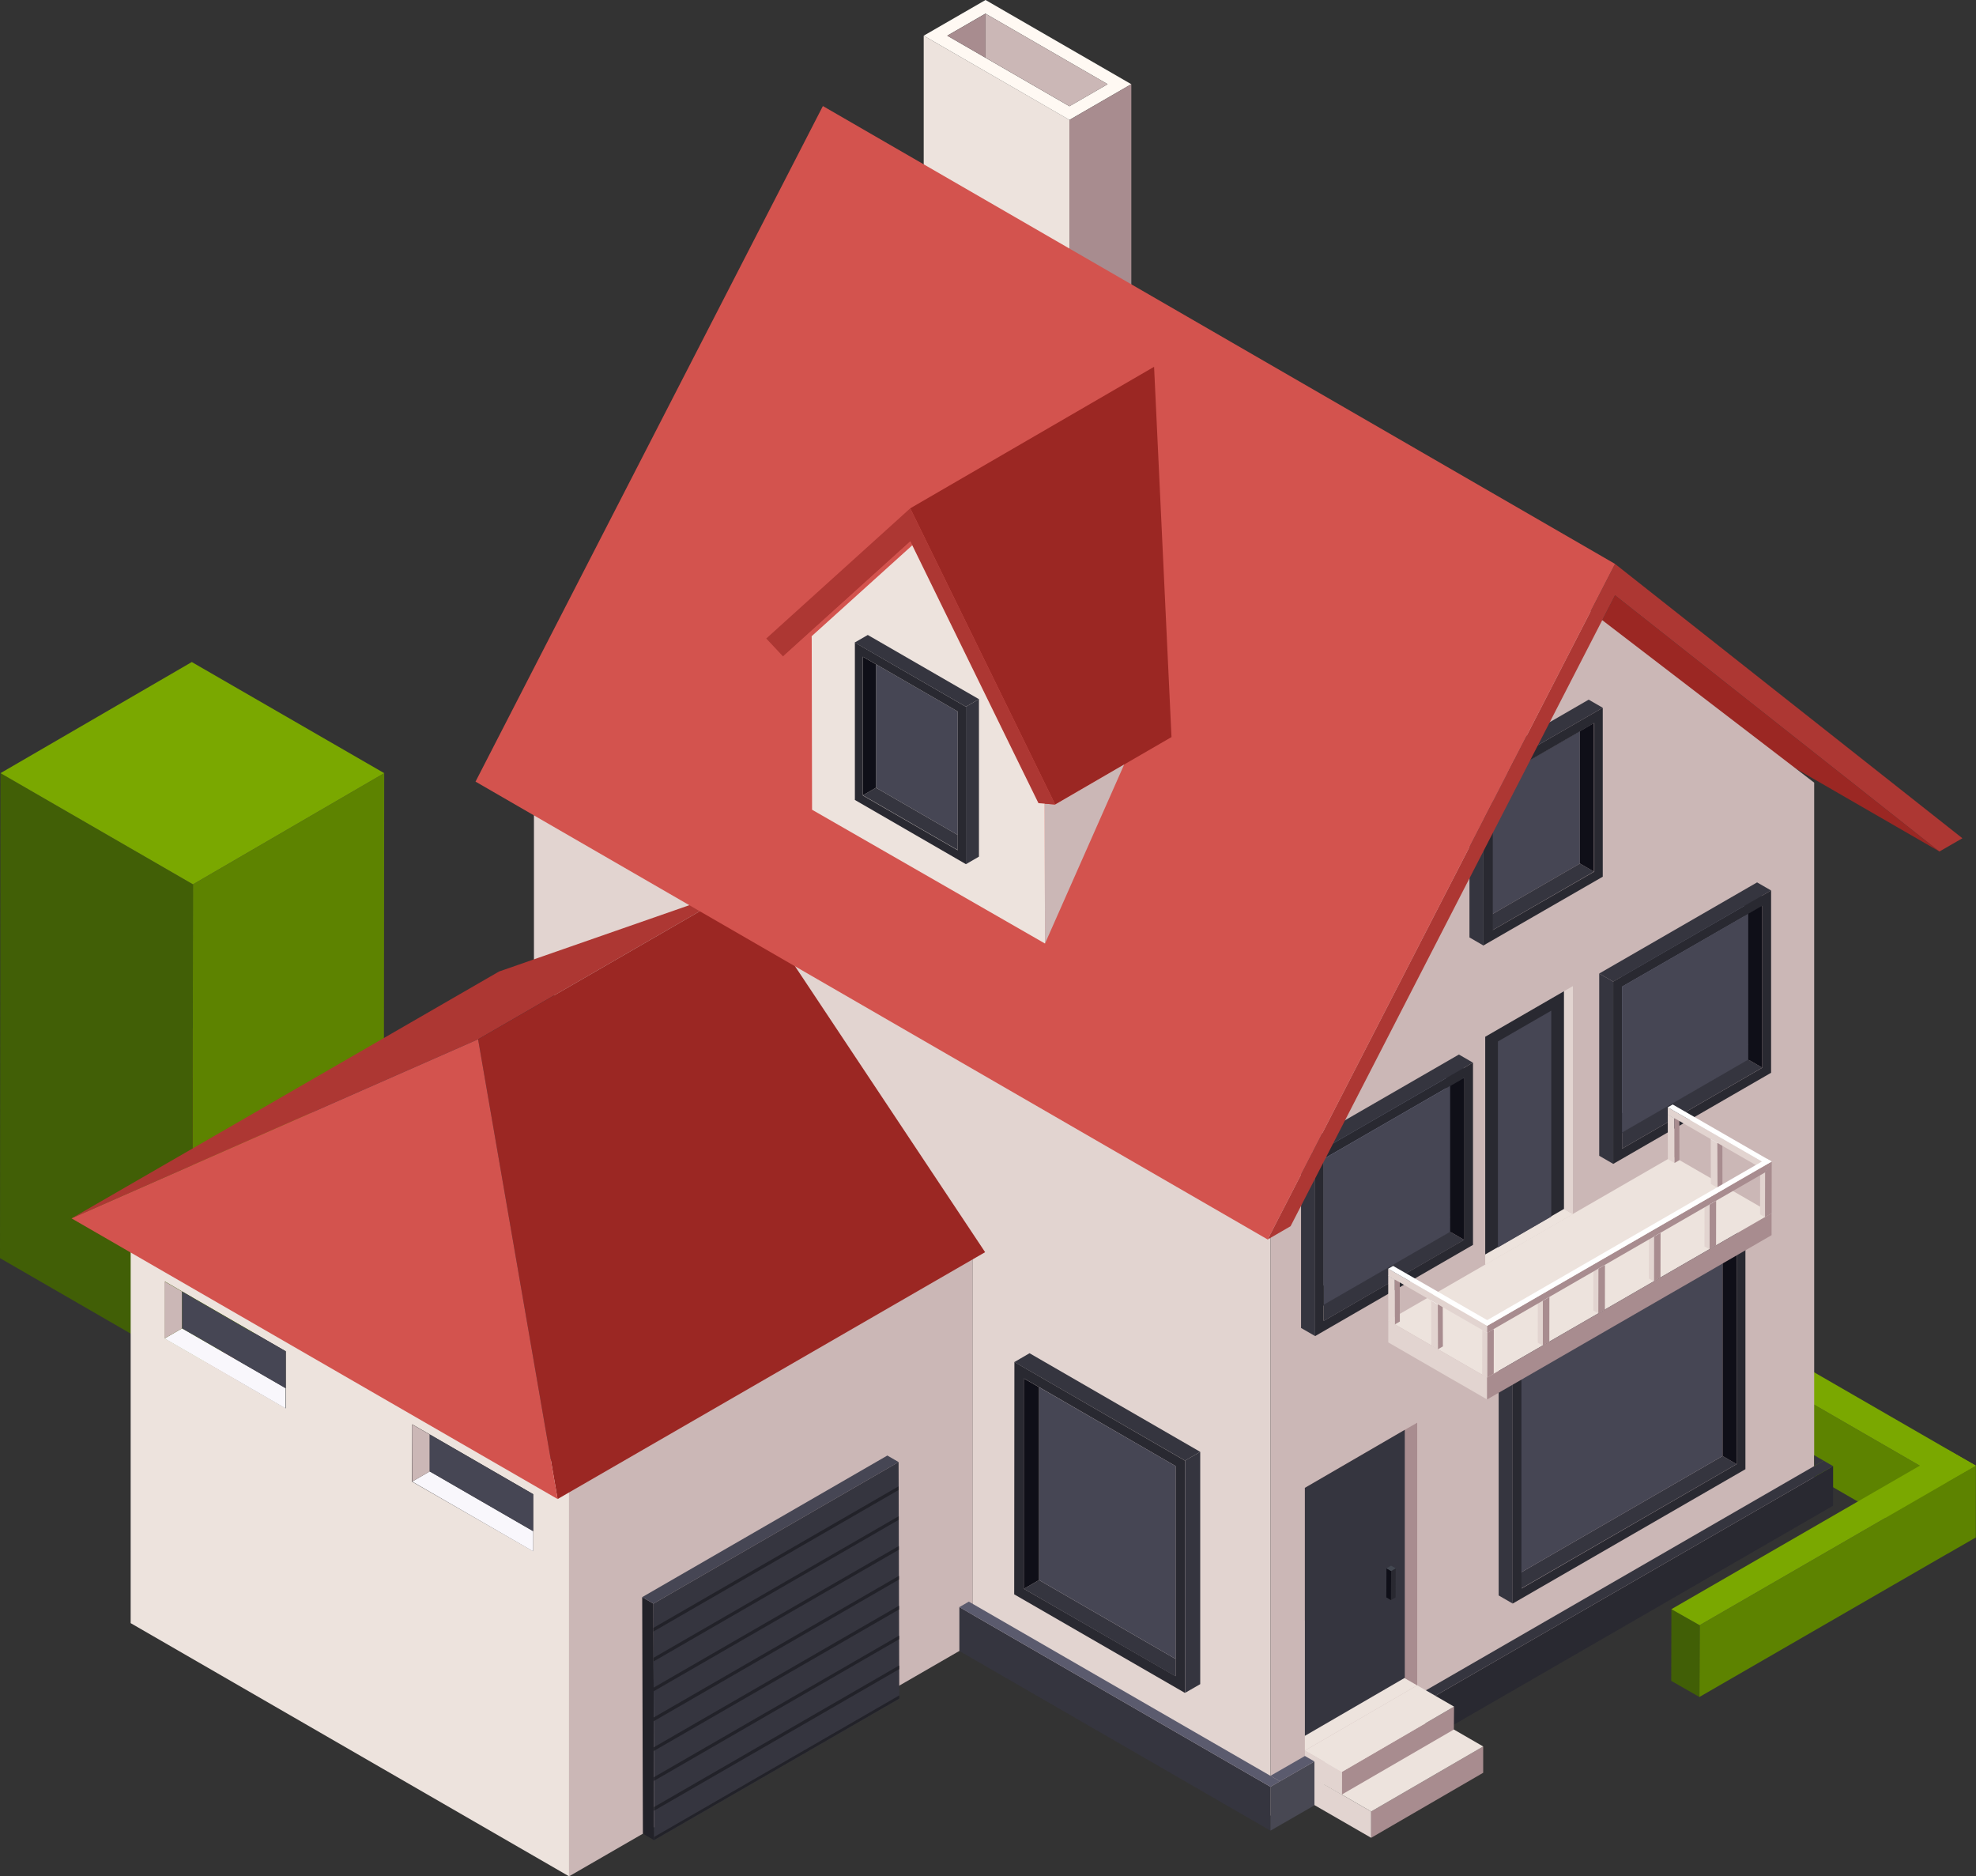<?xml version="1.0" encoding="UTF-8"?> <svg xmlns="http://www.w3.org/2000/svg" xmlns:xlink="http://www.w3.org/1999/xlink" id="Layer_1" data-name="Layer 1" viewBox="0 0 284.77 270.35"><rect x="0" y="0" width="284.77" height="270.35" fill="#333333" stroke="none"/><defs><style>.cls-1{fill:#753d1b;}.cls-2{isolation:isolate;}.cls-3{fill:#5d8300;}.cls-4{fill:#415f06;}.cls-5{fill:#7aa800;}.cls-6{clip-path:url(#clip-path);}.cls-7{fill:#7c4f27;}.cls-8{fill:#ede3dd;}.cls-9{fill:#fff9f3;}.cls-10{fill:#a88c8f;}.cls-11{fill:#cbb7b6;}.cls-12{fill:#9b2723;}.cls-13{fill:#85869b;}.cls-14{fill:#d0e1ed;}.cls-15{fill:#e2d4d0;}.cls-16{fill:#35353f;}.cls-17{fill:#f9f7fc;}.cls-18{fill:#464654;}.cls-19{fill:#292931;}.cls-20{fill:#0f0f18;}.cls-21{fill:#222229;}.cls-22{fill:#ad3733;}.cls-23{fill:#d3534e;}.cls-24{fill:#484853;}.cls-25{fill:#5b5b6e;}.cls-26{fill:#434851;}.cls-27{fill:#fff;}</style><clipPath id="clip-path" transform="translate(-579.24 -195.49)"><path class="cls-1" d="M613.11,347.2l0,73.41a3,3,0,0,1-1.76,2.46,9.37,9.37,0,0,1-8.53,0,3,3,0,0,1-1.79-2.49l0-73.41a3,3,0,0,0,1.78,2.49,9.39,9.39,0,0,0,8.54,0A3,3,0,0,0,613.11,347.2Z"></path></clipPath></defs><g class="cls-2"><polygon class="cls-3" points="240.87 190.51 240.9 200.85 280.71 223.84 280.68 213.5 240.87 190.51"></polygon><polygon class="cls-4" points="280.68 213.5 280.71 223.84 284.77 221.52 284.75 211.18 280.68 213.5"></polygon><polygon class="cls-5" points="240.87 190.51 280.68 213.5 284.75 211.18 244.94 188.2 240.87 190.51"></polygon></g><g class="cls-2"><path class="cls-1" d="M613.11,347.2l0,73.41a3,3,0,0,1-1.76,2.46,9.37,9.37,0,0,1-8.53,0,3,3,0,0,1-1.79-2.49l0-73.41a3,3,0,0,0,1.78,2.49,9.39,9.39,0,0,0,8.54,0A3,3,0,0,0,613.11,347.2Z" transform="translate(-579.24 -195.49)"></path><g class="cls-6"><g class="cls-2"><path class="cls-1" d="M613.11,347.2l0,73.41a3,3,0,0,1-1.76,2.46,7.86,7.86,0,0,1-2.78.92l0-73.41a7.86,7.86,0,0,0,2.78-.92,3,3,0,0,0,1.76-2.46Z" transform="translate(-579.24 -195.49)"></path><path class="cls-1" d="M608.57,350.58l0,73.41A10.35,10.35,0,0,1,606,424l0-73.41a10.36,10.36,0,0,0,2.55-.05Z" transform="translate(-579.24 -195.49)"></path><path class="cls-1" d="M606,350.63,606,424a8,8,0,0,1-3.2-1,4.29,4.29,0,0,1-1.12-.88l0-73.41a4.23,4.23,0,0,0,1.11.88,8.26,8.26,0,0,0,3.21,1Z" transform="translate(-579.24 -195.49)"></path><path class="cls-1" d="M601.7,348.78l0,73.41a2.44,2.44,0,0,1-.66-1.42l0-73.41a2.44,2.44,0,0,0,.66,1.42Z" transform="translate(-579.24 -195.49)"></path><path class="cls-1" d="M601,347.36l0,73.41c0-.07,0-.13,0-.19l0-73.41a1.28,1.28,0,0,0,0,.19Z" transform="translate(-579.24 -195.49)"></path></g></g><path class="cls-7" d="M611.32,344.71c2.37,1.37,2.38,3.58,0,5a9.39,9.39,0,0,1-8.54,0c-2.36-1.37-2.38-3.58,0-5A9.43,9.43,0,0,1,611.32,344.71Z" transform="translate(-579.24 -195.49)"></path></g><g class="cls-2"><polygon class="cls-3" points="55.37 111.4 55.3 181.27 27.73 197.29 27.81 127.42 55.37 111.4"></polygon><polygon class="cls-4" points="27.81 127.42 27.73 197.29 0 181.28 0.07 111.4 27.81 127.42"></polygon><polygon class="cls-5" points="55.37 111.4 27.81 127.42 0.07 111.4 27.64 95.39 55.37 111.4"></polygon></g><polygon class="cls-8" points="133.12 53.98 133.12 5.14 154.13 17.28 154.13 66.11 133.12 53.98"></polygon><path class="cls-9" d="M712.36,200.63l8.91-5.14,21,12.13-8.91,5.15Zm21,10.17,5.51-3.18-17.61-10.17-5.51,3.18,5.51,3.18Z" transform="translate(-579.24 -195.49)"></path><polygon class="cls-10" points="154.13 66.11 154.13 17.28 163.04 12.13 163.04 44.65 154.13 66.11"></polygon><polygon class="cls-11" points="159.63 12.13 154.13 15.31 142.03 8.32 142.03 1.97 159.63 12.13"></polygon><polygon class="cls-10" points="136.52 5.14 142.03 1.97 142.03 8.32 136.52 5.14"></polygon><polygon class="cls-12" points="279.5 122.69 228.81 93.43 232.75 85.77 279.5 122.69"></polygon><polygon class="cls-13" points="215.96 154.94 228.6 147.64 228.6 176.82 215.96 184.12 215.96 154.94"></polygon><polygon class="cls-13" points="215.96 184.12 228.6 176.82 228.6 179.74 215.96 187.04 215.96 184.12"></polygon><polygon class="cls-13" points="203.32 191.42 215.96 184.12 215.96 187.04 203.32 194.34 203.32 191.42"></polygon><polygon class="cls-14" points="150.06 242.52 150.06 202.93 164.89 211.49 164.89 251.08 150.06 242.52"></polygon><polygon class="cls-15" points="76.95 105.73 76.95 141.8 79.48 143.26 137.61 176.82 140.14 178.28 140.14 236.79 150.06 242.52 164.89 251.08 183.1 261.6 183.1 203.09 183.1 156.4 76.95 105.73"></polygon><polygon class="cls-16" points="18.82 175.37 76.95 141.8 79.48 143.26 23.88 175.37 21.35 176.82 18.82 175.37"></polygon><polygon class="cls-16" points="21.35 176.82 23.88 175.37 82.01 208.93 79.48 210.39 21.35 176.82"></polygon><path class="cls-8" d="M600.59,372.31l58.13,33.57,2.53,1.45v58.51l-63.18-36.48V370.85Zm38,36.65L656.08,419v-8.23l-14.91-8.61-2.53-1.45ZM603,380.12v8.23l17.44,10.07v-8.23l-14.92-8.61Z" transform="translate(-579.24 -195.49)"></path><polygon class="cls-16" points="79.48 210.39 82.01 208.93 137.61 176.82 140.14 178.28 82.01 211.84 79.48 210.39"></polygon><polygon class="cls-16" points="82.01 208.93 23.88 175.37 79.48 143.26 137.61 176.82 82.01 208.93"></polygon><polygon class="cls-11" points="140.14 236.79 82.01 270.35 82.01 211.84 140.14 178.28 140.14 236.79"></polygon><polygon class="cls-13" points="241.23 172.45 228.6 179.74 228.6 176.82 241.23 169.53 241.23 172.45"></polygon><polygon class="cls-11" points="218.21 79.62 183.1 153.48 183.1 156.4 183.1 203.09 183.1 261.6 261.45 216.36 261.45 112.77 218.21 79.62"></polygon><polygon class="cls-15" points="226.68 174.94 226.68 142.08 225.39 142.82 214.04 149.38 214.04 167.64 226.68 174.94 226.68 174.94"></polygon><polygon class="cls-8" points="226.68 174.94 214.04 167.64 214.04 182.24 226.68 174.94"></polygon><polygon class="cls-17" points="76.84 223.53 59.4 213.47 61.93 212.01 76.84 220.62 76.84 223.53"></polygon><polygon class="cls-11" points="61.93 212.01 59.4 213.47 59.4 205.24 61.93 206.69 61.93 212.01"></polygon><polygon class="cls-18" points="61.93 212.01 61.93 206.69 76.84 215.3 76.84 220.62 61.93 212.01"></polygon><polygon class="cls-13" points="238 199.76 223.31 191.28 238 182.8 238 199.76"></polygon><polygon class="cls-16" points="240.53 181.34 240.53 211.81 238 210.35 238 199.76 238 182.8 240.53 181.34"></polygon><polygon class="cls-13" points="233.65 144.72 247.25 152.57 233.65 160.42 233.65 144.72"></polygon><polygon class="cls-13" points="247.25 152.57 233.65 144.72 233.65 139.99 251.34 129.78 251.34 150.21 247.25 152.57"></polygon><polygon class="cls-16" points="251.34 150.21 251.34 129.78 253.87 128.32 253.87 151.67 251.34 150.21"></polygon><polygon class="cls-16" points="253.87 151.67 233.65 163.34 233.65 160.42 247.25 152.57 251.34 150.21 253.87 151.67"></polygon><polygon class="cls-17" points="23.71 192.86 26.24 191.4 41.15 200.01 41.15 202.93 23.71 192.86"></polygon><polygon class="cls-11" points="26.24 191.4 23.71 192.86 23.71 184.63 26.24 186.09 26.24 191.4"></polygon><polygon class="cls-18" points="26.24 191.4 26.24 186.09 41.15 194.7 41.15 200.01 26.24 191.4"></polygon><polygon class="cls-16" points="210.91 176.47 208.38 175.01 208.38 154.59 210.91 153.13 210.91 176.47"></polygon><polygon class="cls-16" points="208.38 175.01 210.91 176.47 190.69 188.15 190.69 185.23 208.38 175.01"></polygon><polygon class="cls-13" points="208.38 154.59 208.38 175.01 190.69 185.23 190.69 164.8 208.38 154.59"></polygon><polygon class="cls-8" points="188.05 233.49 188.05 252.23 204.24 242.83 204.24 242.83 188.05 233.49"></polygon><polygon class="cls-10" points="204.24 204.99 202.45 206.02 188.05 214.38 188.05 233.49 204.24 242.83 204.24 204.99"></polygon><polygon class="cls-16" points="202.45 206.02 202.45 241.75 188.05 250.11 188.05 214.38 202.45 206.02"></polygon><polygon class="cls-16" points="172.97 242.66 172.97 209.19 170.78 210.45 170.78 243.92 172.97 242.66"></polygon><polygon class="cls-16" points="172.97 209.19 148.37 194.98 146.19 196.25 170.78 210.45 172.97 209.19"></polygon><path class="cls-19" d="M725.43,391.73,750,405.94v33.47l-24.6-14.2Zm23.23,42.79V406.73L729,395.36l-2.19-1.26v30.32L748.66,437Z" transform="translate(-579.24 -195.49)"></path><polygon class="cls-16" points="169.42 239.03 149.74 227.66 147.55 228.93 169.42 241.55 169.42 239.03"></polygon><polygon class="cls-18" points="149.74 227.66 169.42 239.03 169.42 211.24 149.74 199.87 149.74 227.66"></polygon><polygon class="cls-20" points="149.74 227.66 149.74 199.87 147.55 198.61 147.55 228.93 149.74 227.66"></polygon><polygon class="cls-19" points="225.39 142.82 225.39 174.19 214.04 180.75 214.04 149.38 225.39 142.82"></polygon><polygon class="cls-18" points="215.87 150.06 223.56 145.62 223.56 175.3 215.87 179.74 215.87 150.06"></polygon><polygon class="cls-16" points="187.5 191.34 187.5 165.07 189.53 166.24 189.53 192.51 187.5 191.34"></polygon><polygon class="cls-16" points="187.5 165.07 210.25 151.94 212.27 153.11 189.53 166.24 187.5 165.07"></polygon><path class="cls-19" d="M791.52,374.86,768.77,388V361.73l22.75-13.13ZM770,385.81l20.22-11.68V350.79l-2,1.16L770,362.46v23.35Z" transform="translate(-579.24 -195.49)"></path><polygon class="cls-16" points="190.79 187.98 208.99 177.48 211.01 178.65 190.79 190.32 190.79 187.98"></polygon><polygon class="cls-18" points="208.99 177.48 190.79 187.98 190.79 166.97 208.99 156.47 208.99 177.48"></polygon><polygon class="cls-20" points="208.99 177.48 208.99 156.47 211.01 155.3 211.01 178.65 208.99 177.48"></polygon><polygon class="cls-16" points="230.47 166.53 230.47 140.27 232.49 141.44 232.49 167.7 230.47 166.53"></polygon><polygon class="cls-16" points="230.47 140.27 253.22 127.14 255.24 128.3 232.49 141.44 230.47 140.27"></polygon><path class="cls-19" d="M834.48,323.79v26.27l-22.75,13.13V336.92Zm-1.26,25.54V326l-2,1.17L813,337.65V361Z" transform="translate(-579.24 -195.49)"></path><polygon class="cls-16" points="233.76 163.18 251.95 152.67 253.97 153.84 233.76 165.51 233.76 163.18"></polygon><polygon class="cls-18" points="251.95 152.67 233.76 163.18 233.76 142.16 251.95 131.66 251.95 152.67"></polygon><polygon class="cls-20" points="251.95 152.67 251.95 131.66 253.97 130.49 253.97 153.84 251.95 152.67"></polygon><polygon class="cls-16" points="215.98 229.88 215.98 196.5 218 197.66 218 231.05 215.98 229.88"></polygon><polygon class="cls-16" points="215.98 196.5 249.51 177.13 251.54 178.3 218 197.66 215.98 196.5"></polygon><path class="cls-19" d="M797.24,426.54V393.15l33.54-19.36v33.39Zm32.28-20.09V376l-2,1.17-29,16.73v30.47Z" transform="translate(-579.24 -195.49)"></path><polygon class="cls-16" points="219.26 226.53 248.25 209.79 250.27 210.96 219.26 228.86 219.26 226.53"></polygon><polygon class="cls-18" points="248.25 209.79 219.26 226.53 219.26 198.39 248.25 181.66 248.25 209.79"></polygon><polygon class="cls-20" points="248.25 209.79 248.25 181.66 250.27 180.49 250.27 210.96 248.25 209.79"></polygon><g class="cls-2"><polygon class="cls-21" points="94.26 265.14 92.65 264.2 92.55 230.12 94.17 231.06 94.26 265.14"></polygon><polygon class="cls-18" points="94.17 231.06 92.55 230.12 127.88 209.72 129.5 210.66 94.17 231.06"></polygon><polygon class="cls-16" points="129.5 210.66 129.6 244.74 94.26 265.14 94.17 231.06 129.5 210.66"></polygon></g><polygon class="cls-21" points="129.51 214.15 129.51 214.68 94.17 235.08 94.17 234.55 129.51 214.15"></polygon><polygon class="cls-21" points="129.52 218.46 129.52 218.98 94.19 239.39 94.19 238.86 129.52 218.46"></polygon><polygon class="cls-21" points="129.54 223.29 94.2 243.69 94.2 243.16 129.53 222.76 129.54 223.29"></polygon><polygon class="cls-21" points="129.55 227.06 129.55 227.59 94.21 248 94.21 247.46 129.55 227.06"></polygon><polygon class="cls-21" points="129.56 231.36 129.56 231.9 94.22 252.29 94.22 251.76 129.56 231.36"></polygon><polygon class="cls-21" points="129.57 236.19 94.24 256.6 94.23 256.07 129.57 235.67 129.57 236.19"></polygon><polygon class="cls-21" points="129.58 239.97 129.58 240.5 94.25 260.9 94.25 260.37 129.58 239.97"></polygon><polygon class="cls-21" points="129.6 244.28 129.6 244.74 94.26 265.13 94.26 264.68 129.6 244.28"></polygon><polygon class="cls-18" points="227.69 124.42 215.05 131.72 215.05 112.63 227.69 105.34 227.69 124.42"></polygon><polygon class="cls-16" points="215.05 131.72 227.69 124.42 229.71 125.59 215.05 134.05 215.05 131.72"></polygon><polygon class="cls-20" points="227.69 124.42 227.69 105.34 229.71 104.17 229.71 125.59 227.69 124.42"></polygon><path class="cls-19" d="M810.22,297.47v24.34L793,331.73V307.39ZM794.3,329.54,809,321.08V299.66l-2,1.17-12.63,7.29v21.42Z" transform="translate(-579.24 -195.49)"></path><polygon class="cls-16" points="230.98 101.98 213.79 111.9 211.77 110.74 228.95 100.81 230.98 101.98"></polygon><polygon class="cls-16" points="213.79 111.9 213.79 136.24 211.77 135.07 211.77 110.74 213.79 111.9"></polygon><polygon class="cls-22" points="71.92 139.98 106.96 127.77 68.9 149.75 10.31 175.55 71.92 139.98"></polygon><polygon class="cls-12" points="106.96 127.77 141.97 180.42 80.36 215.99 68.9 149.75 106.96 127.77"></polygon><polygon class="cls-23" points="68.9 149.75 80.36 215.99 10.31 175.55 68.9 149.75"></polygon><polygon class="cls-22" points="232.75 81.25 282.81 120.78 279.5 122.69 232.75 85.77 228.81 93.43 185.99 176.68 182.69 178.59 232.75 81.25"></polygon><polygon class="cls-23" points="232.75 81.25 182.69 178.59 68.53 112.62 118.59 15.28 232.75 81.25"></polygon><polygon class="cls-12" points="168.83 106.2 166.32 52.85 131.18 73.24 152.07 115.92 162.01 110.15 168.83 106.2"></polygon><polygon class="cls-11" points="150.6 135.95 162.01 110.15 152.07 115.92 150.55 115.8 150.6 135.95"></polygon><polygon class="cls-22" points="152.07 115.92 131.18 73.24 110.43 92 112.85 94.58 131.19 78 131.47 78.57 146.05 108.38 149.65 115.72 150.55 115.8 152.07 115.92"></polygon><polygon class="cls-23" points="131.19 78 112.85 94.58 116.98 92.19 116.97 91.67 131.47 78.57 131.19 78"></polygon><polygon class="cls-8" points="150.55 115.8 149.65 115.72 146.05 108.38 131.47 78.57 116.97 91.67 116.98 92.19 117.03 116.67 150.6 135.95 150.55 115.8"></polygon><polygon class="cls-18" points="126.24 113.5 138.02 120.3 138.02 102.51 126.24 95.71 126.24 113.5"></polygon><polygon class="cls-16" points="138.02 120.3 126.24 113.5 124.35 114.59 138.02 122.48 138.02 120.3"></polygon><polygon class="cls-20" points="126.24 113.5 126.24 95.71 124.35 94.62 124.35 114.59 126.24 113.5"></polygon><path class="cls-19" d="M718.44,297.32V320l-16-9.25V288.07Zm-1.18,18.47V298l-11.78-6.8-1.89-1.09v20L717.26,318Z" transform="translate(-579.24 -195.49)"></path><polygon class="cls-16" points="123.17 92.58 139.2 101.83 141.08 100.74 125.06 91.49 123.17 92.58"></polygon><polygon class="cls-16" points="139.2 101.83 139.2 124.52 141.08 123.43 141.08 100.74 139.2 101.83"></polygon><polygon class="cls-8" points="213.74 182.38 227.4 174.49 241.07 166.6 255.31 174.82 214.31 198.49 200.07 190.27 213.74 182.38"></polygon><polygon class="cls-15" points="200.07 193.42 200.07 190.27 214.31 198.49 214.31 201.64 210.21 199.27 208.84 198.49 206.65 197.22 200.07 193.42"></polygon><polygon class="cls-10" points="214.31 198.49 255.31 174.82 255.31 177.97 243.86 184.59 242.49 185.38 240.3 186.64 214.31 201.64 214.31 198.49"></polygon><g class="cls-2"><polygon class="cls-10" points="213.75 251.64 213.75 255.43 197.6 264.8 197.6 261.01 213.75 251.64"></polygon><polygon class="cls-15" points="197.6 261.01 197.6 264.8 188.05 259.29 188.05 255.5 197.6 261.01"></polygon><polygon class="cls-8" points="213.75 251.64 197.6 261.01 188.05 255.5 204.21 246.13 213.75 251.64"></polygon></g><polygon class="cls-19" points="206.78 250.08 264.18 216.95 264.18 211.25 206.78 244.38 206.78 250.08"></polygon><polygon class="cls-16" points="205.42 243.59 206.78 244.38 206.78 250.08 205.42 249.29 205.42 243.59"></polygon><polygon class="cls-16" points="261.44 211.25 205.42 243.59 206.78 244.38 264.18 211.25 262.81 210.46 261.44 211.25"></polygon><polygon class="cls-16" points="262.81 210.46 261.44 209.67 261.44 211.25 262.81 210.46"></polygon><g class="cls-2"><polygon class="cls-10" points="209.55 245.9 209.52 249.2 193.37 258.57 193.38 255.3 209.55 245.9"></polygon><polygon class="cls-15" points="193.38 255.3 193.37 258.57 188.05 255.5 188.06 252.23 193.38 255.3"></polygon><polygon class="cls-8" points="209.55 245.9 193.38 255.3 188.06 252.23 204.24 242.83 209.55 245.9"></polygon></g><polygon class="cls-16" points="138.26 237.88 183.09 263.77 183.09 257.45 138.26 231.56 138.26 237.88"></polygon><polygon class="cls-24" points="183.09 263.77 189.43 260.12 189.43 253.8 184.46 256.66 183.09 257.45 183.09 263.77"></polygon><polygon class="cls-25" points="183.09 255.87 139.62 230.77 138.26 231.56 183.09 257.45 184.46 256.66 183.09 255.87"></polygon><polygon class="cls-25" points="188.06 253.01 183.09 255.87 184.46 256.66 189.43 253.8 188.06 253.01"></polygon><g class="cls-2"><polygon class="cls-19" points="201.14 225.97 201.12 230.16 200.46 230.55 200.48 226.36 201.14 225.97"></polygon><polygon class="cls-20" points="200.48 226.36 200.46 230.55 199.79 230.16 199.81 225.97 200.48 226.36"></polygon><polygon class="cls-26" points="201.14 225.97 200.48 226.36 199.81 225.97 200.47 225.59 201.14 225.97"></polygon></g><polygon class="cls-15" points="246.54 164.14 246.56 170.59 247.52 171.15 247.5 164.7 246.54 164.14"></polygon><polygon class="cls-10" points="247.5 164.7 247.52 171.15 248.23 170.74 248.22 164.29 247.5 164.7"></polygon><polygon class="cls-27" points="246.54 164.14 247.5 164.7 248.22 164.29 247.25 163.73 246.54 164.14"></polygon><g class="cls-2"><polygon class="cls-15" points="240.35 160.56 240.36 167.01 241.32 167.57 241.31 161.12 240.35 160.56"></polygon><polygon class="cls-10" points="241.31 161.12 241.32 167.57 242.03 167.16 242.02 160.71 241.31 161.12"></polygon><polygon class="cls-27" points="240.35 160.56 241.31 161.12 242.02 160.71 241.06 160.15 240.35 160.56"></polygon></g><g class="cls-2"><polygon class="cls-15" points="240.35 159.55 240.35 160.56 254.62 168.78 254.62 167.77 240.35 159.55"></polygon><polygon class="cls-27" points="240.35 159.55 254.62 167.77 255.33 167.36 241.06 159.14 240.35 159.55"></polygon></g><g class="cls-2"><polygon class="cls-10" points="215.28 191.48 215.27 197.93 214.31 198.49 214.32 192.04 215.28 191.48"></polygon><polygon class="cls-15" points="214.32 192.04 214.31 198.49 213.6 198.08 213.62 191.63 214.32 192.04"></polygon><polygon class="cls-27" points="215.28 191.48 214.32 192.04 213.62 191.63 214.57 191.07 215.28 191.48"></polygon></g><polygon class="cls-10" points="223.29 186.86 223.28 193.31 222.32 193.87 222.33 187.42 223.29 186.86"></polygon><polygon class="cls-15" points="222.33 187.42 222.32 193.87 221.61 193.46 221.62 187.01 222.33 187.42"></polygon><polygon class="cls-27" points="223.29 186.86 222.33 187.42 221.62 187.01 222.58 186.45 223.29 186.86"></polygon><polygon class="cls-10" points="231.3 182.24 231.29 188.69 230.33 189.24 230.34 182.79 231.3 182.24"></polygon><polygon class="cls-15" points="230.34 182.79 230.33 189.24 229.62 188.83 229.63 182.38 230.34 182.79"></polygon><polygon class="cls-27" points="231.3 182.24 230.34 182.79 229.63 182.38 230.59 181.83 231.3 182.24"></polygon><polygon class="cls-10" points="239.31 177.62 239.3 184.06 238.34 184.62 238.35 178.17 239.31 177.62"></polygon><polygon class="cls-15" points="238.35 178.17 238.34 184.62 237.63 184.21 237.64 177.76 238.35 178.17"></polygon><polygon class="cls-27" points="239.31 177.62 238.35 178.17 237.64 177.76 238.6 177.21 239.31 177.62"></polygon><polygon class="cls-10" points="247.32 172.99 247.31 179.44 246.35 180 246.36 173.55 247.32 172.99"></polygon><polygon class="cls-15" points="246.36 173.55 246.35 180 245.64 179.59 245.65 173.14 246.36 173.55"></polygon><polygon class="cls-27" points="247.32 172.99 246.36 173.55 245.65 173.14 246.61 172.58 247.32 172.99"></polygon><g class="cls-2"><polygon class="cls-10" points="255.33 167.36 255.32 174.82 254.36 175.38 254.37 168.85 255.33 167.36"></polygon><polygon class="cls-15" points="254.37 168.93 254.36 175.38 253.65 174.97 253.66 168.52 254.37 168.93"></polygon></g><g class="cls-2"><polygon class="cls-10" points="255.33 167.36 254.37 168.93 214.32 192.04 214.33 191.03 255.33 167.36"></polygon><polygon class="cls-15" points="214.33 191.03 214.32 192.04 213.62 191.63 213.62 190.62 214.33 191.03"></polygon><polygon class="cls-27" points="255.33 167.36 214.33 191.03 213.62 190.62 254.62 166.95 255.33 167.36"></polygon></g><polygon class="cls-15" points="206.25 187.4 206.27 193.85 207.23 194.41 207.21 187.96 206.25 187.4"></polygon><polygon class="cls-10" points="207.21 187.96 207.23 194.41 207.94 194 207.92 187.55 207.21 187.96"></polygon><polygon class="cls-27" points="206.25 187.4 207.21 187.96 207.92 187.55 206.96 186.99 206.25 187.4"></polygon><g class="cls-2"><polygon class="cls-15" points="200.06 183.82 200.07 190.27 201.03 190.82 201.02 184.38 200.06 183.82"></polygon><polygon class="cls-10" points="201.02 184.38 201.03 190.82 201.74 190.41 201.73 183.97 201.02 184.38"></polygon><polygon class="cls-27" points="200.06 183.82 201.02 184.38 201.73 183.97 200.77 183.41 200.06 183.82"></polygon></g><g class="cls-2"><polygon class="cls-15" points="200.06 182.81 200.06 183.82 214.33 192.04 214.33 191.03 200.06 182.81"></polygon><polygon class="cls-10" points="214.33 191.03 214.33 192.04 215.04 191.63 215.04 190.62 214.33 191.03"></polygon><polygon class="cls-27" points="200.06 182.81 214.33 191.03 215.04 190.62 200.77 182.4 200.06 182.81"></polygon></g><g class="cls-2"><polygon class="cls-3" points="284.75 211.18 284.72 221.52 244.91 244.51 244.94 234.17 284.75 211.18"></polygon><polygon class="cls-4" points="244.94 234.17 244.91 244.51 240.85 242.19 240.87 231.86 244.94 234.17"></polygon><polygon class="cls-5" points="284.75 211.18 244.94 234.17 240.87 231.86 280.68 208.87 284.75 211.18"></polygon></g></svg> 